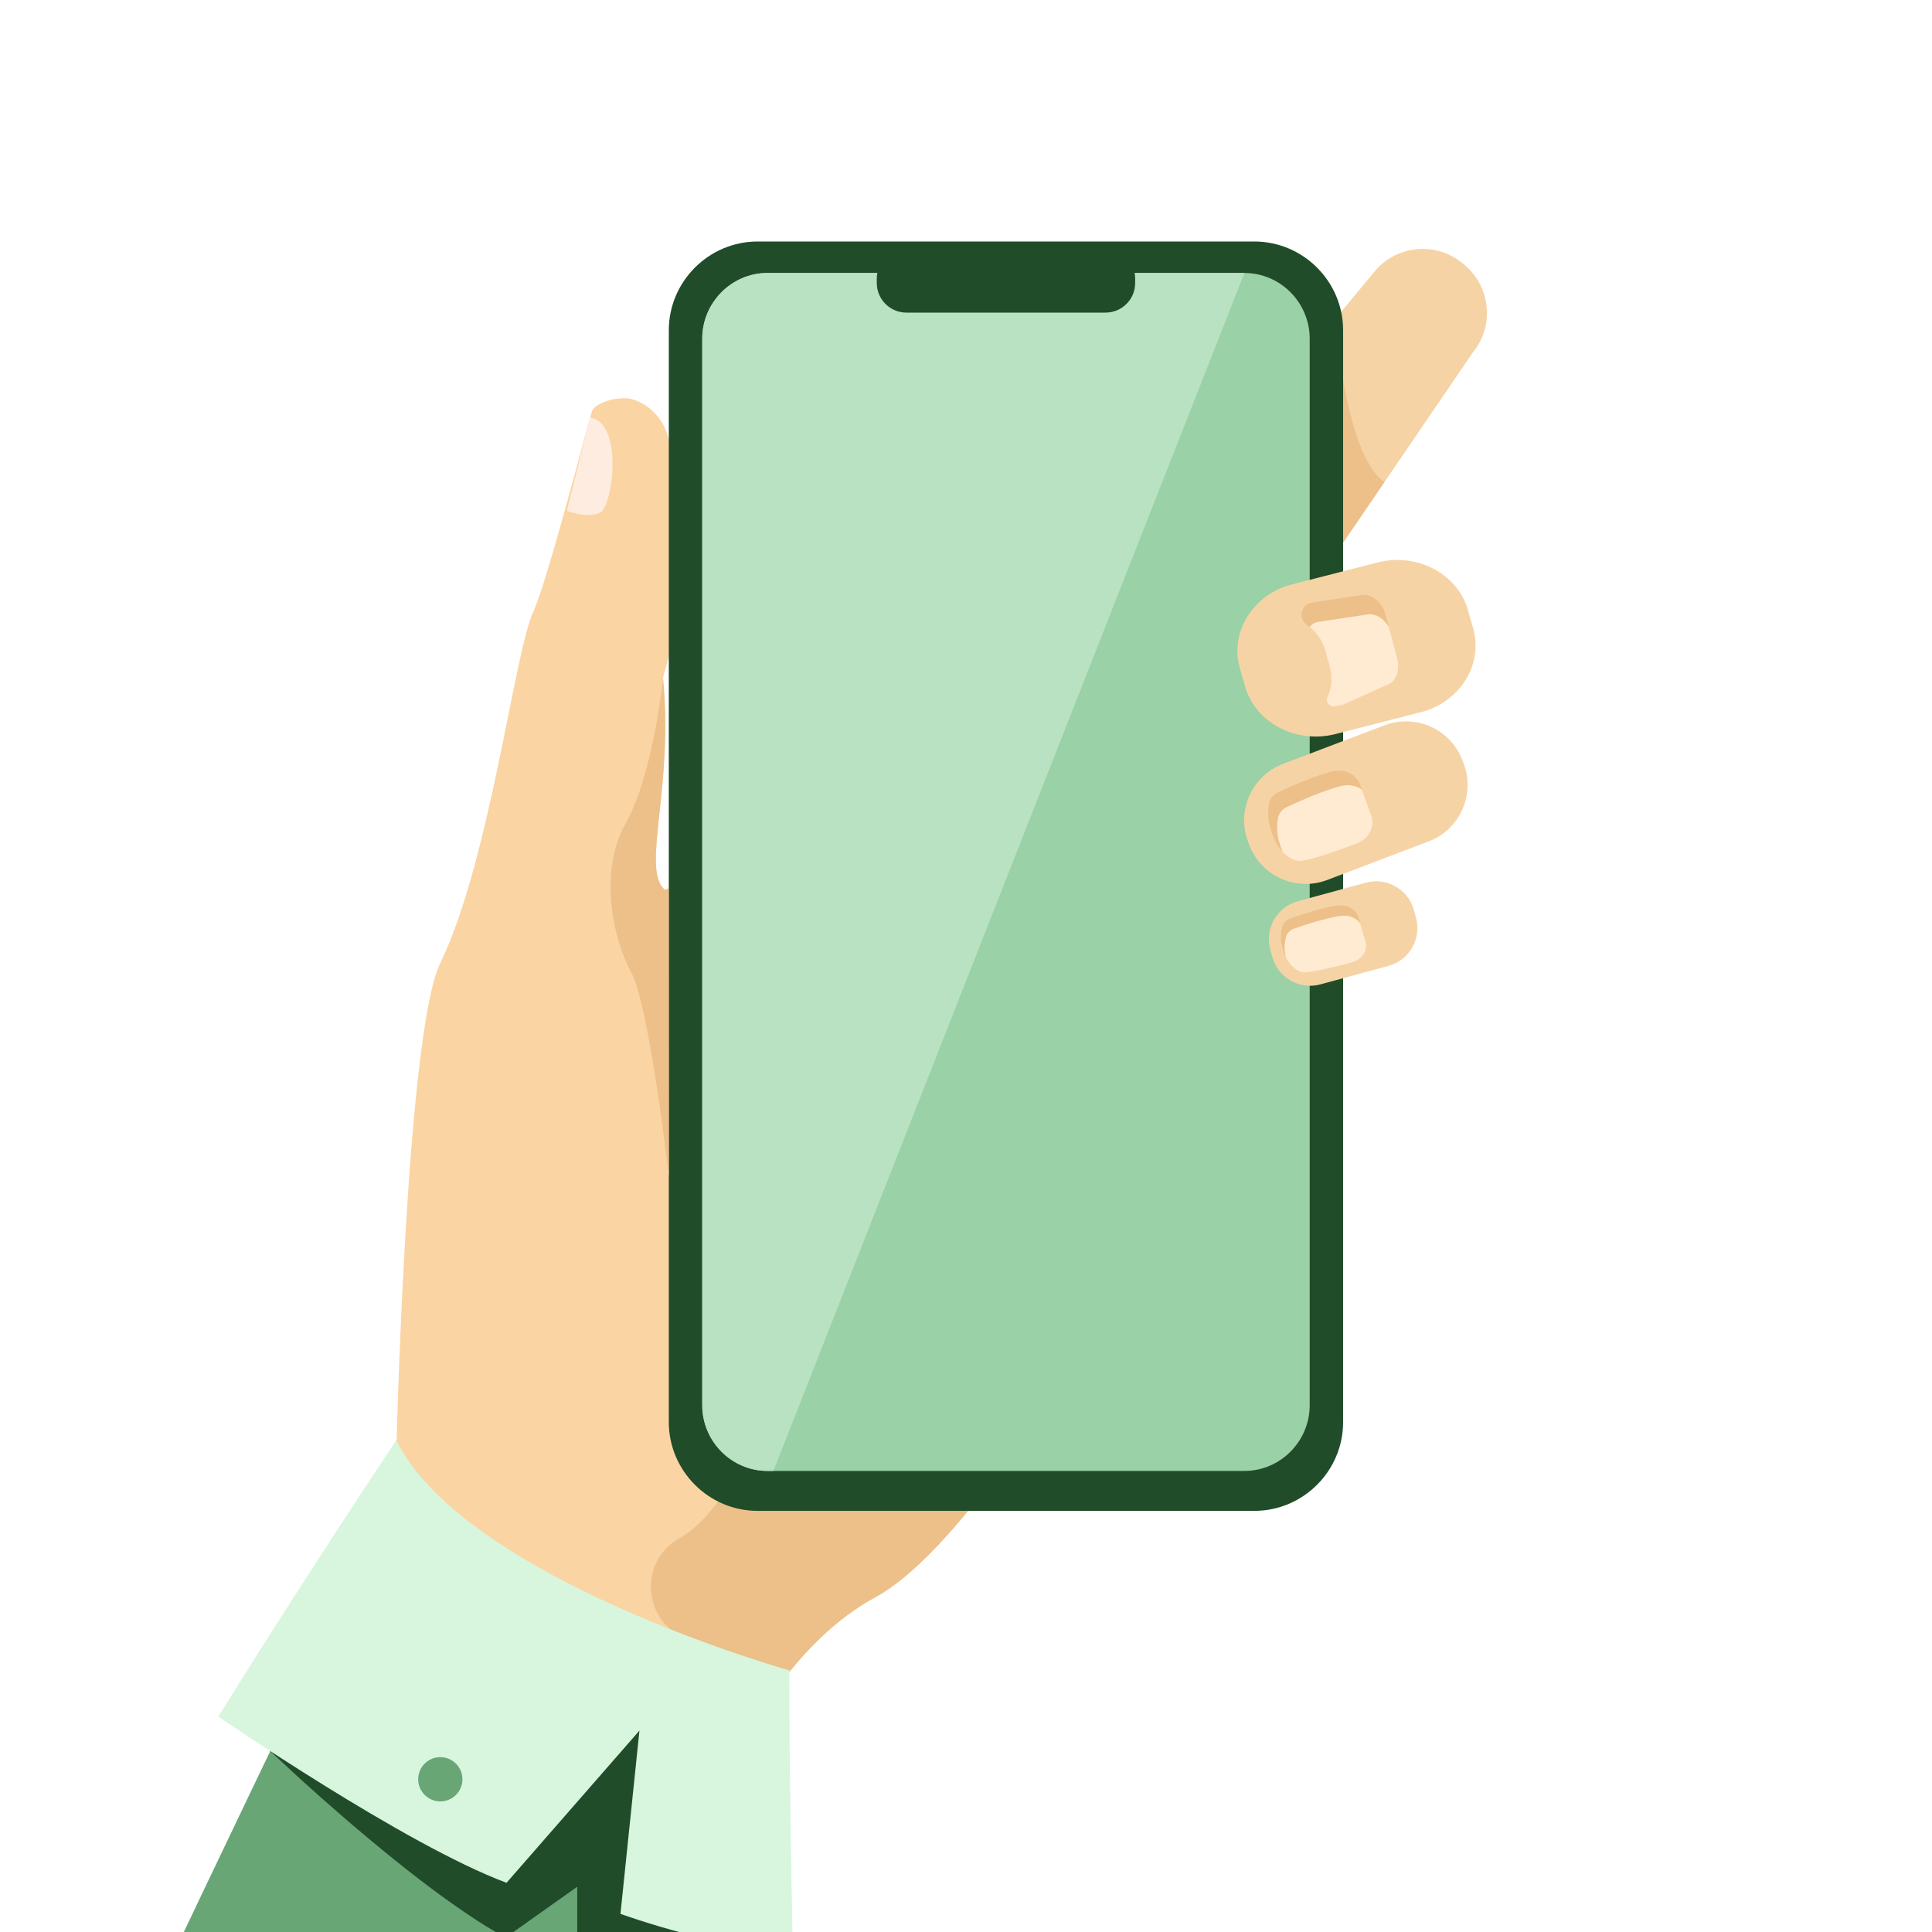 <svg width="40" height="40" viewBox="0 0 40 40" fill="none" xmlns="http://www.w3.org/2000/svg">
<rect x="0" y="0" width="40" height="40" fill="#808080" stroke="none"/>
<g clip-path="url(#clip0_959_193)">
<path d="M40 0H-1.777V46.608H40V0Z" fill="white"/>
<path d="M25.33 22.686C25.33 22.686 23.058 27.231 20.75 30.369C19.832 31.618 18.908 32.644 18.119 33.071C17.347 33.49 16.693 34.14 16.152 34.861C14.752 36.727 14.105 39.063 14.105 39.063L8.203 30.134C8.203 30.134 8.405 21.406 9.113 19.946C10.146 17.818 10.645 13.519 11.042 12.663C11.336 12.028 12.177 8.749 12.258 8.508C12.293 8.404 12.572 8.245 12.935 8.245C13.227 8.245 13.722 8.527 13.847 9.106C14.478 12.032 13.718 13.962 13.727 14.048C13.949 16.297 13.28 17.967 13.749 18.409C13.767 18.425 13.799 18.417 13.845 18.388C14.659 17.866 19.709 10.503 20.331 10.344C20.988 10.177 25.33 22.686 25.33 22.686Z" fill="#FAD4A3"/>
<path d="M15.881 37.296C15.881 37.296 15.801 41.264 15.571 46.608H0.683C4.086 39.351 7.045 33.243 7.045 33.243C7.045 33.243 15.521 33.502 15.881 37.296Z" fill="#68A676"/>
<path d="M30.491 7.301L28.663 9.981L26.869 12.61C26.76 12.742 26.634 12.788 26.497 12.775C26.066 12.734 25.534 12.113 25.119 11.77L25.077 11.735C24.529 11.282 24.452 10.464 24.905 9.917L27.646 6.604V6.603L28.459 5.621C28.912 5.073 29.73 4.996 30.277 5.449L30.319 5.483C30.866 5.936 30.943 6.754 30.491 7.301Z" fill="#F6D3A5"/>
<path d="M28.663 9.981L26.87 12.61C26.76 12.742 26.634 12.788 26.497 12.775L27.646 6.604C27.649 6.638 27.844 9.407 28.663 9.981Z" fill="#ECC088"/>
<path d="M20.75 30.369C19.832 31.618 18.908 32.644 18.119 33.071C17.347 33.49 16.693 34.14 16.152 34.861C15.53 34.571 14.821 34.231 14.128 33.894C13.284 33.484 13.252 32.285 14.079 31.841C14.087 31.837 14.095 31.833 14.102 31.828C14.877 31.385 15.671 29.82 15.671 29.82L20.75 30.369Z" fill="#ECC088"/>
<path d="M12.216 8.644L11.738 10.574C11.738 10.574 12.156 10.745 12.425 10.613C12.693 10.48 12.912 8.747 12.216 8.644Z" fill="#FFECE0"/>
<path d="M25.969 31.281H15.686C14.674 31.281 13.847 30.454 13.847 29.442V6.839C13.847 5.828 14.674 5 15.686 5H25.969C26.981 5 27.808 5.828 27.808 6.839V29.442C27.808 30.454 26.981 31.281 25.969 31.281Z" fill="#204C2A"/>
<path d="M27.116 7.013V29.093C27.116 29.842 26.508 30.454 25.765 30.454H15.89C15.147 30.454 14.539 29.842 14.539 29.093V7.013C14.539 6.264 15.147 5.652 15.89 5.652H25.765C26.508 5.652 27.116 6.264 27.116 7.013Z" fill="#9AD1A7"/>
<path d="M25.765 5.651L16.013 30.454H15.89C15.147 30.454 14.539 29.841 14.539 29.092V7.013C14.539 6.264 15.147 5.651 15.89 5.651L25.765 5.651Z" fill="#B8E2C1"/>
<path d="M22.891 6.472H18.764C18.428 6.472 18.153 6.197 18.153 5.861V5.765C18.153 5.429 18.428 5.154 18.764 5.154H22.891C23.227 5.154 23.502 5.429 23.502 5.765V5.861C23.502 6.197 23.227 6.472 22.891 6.472Z" fill="#204C2A"/>
<path d="M29.581 17.42L29.308 17.523L27.476 18.22C27.433 18.236 27.389 18.25 27.346 18.261C26.739 18.419 26.093 18.095 25.866 17.497L25.839 17.426C25.595 16.784 25.92 16.06 26.562 15.816L28.271 15.166L28.395 15.119L28.667 15.016C29.309 14.772 30.034 15.097 30.277 15.739L30.304 15.809C30.548 16.451 30.223 17.176 29.581 17.42Z" fill="#F6D3A5"/>
<path d="M28.093 17.462C27.787 17.578 27.233 17.784 26.937 17.826C26.853 17.838 26.699 17.793 26.555 17.635C26.468 17.54 26.385 17.406 26.324 17.219C26.295 17.131 26.271 17.044 26.261 16.954C26.25 16.848 26.253 16.743 26.271 16.638C26.288 16.544 26.352 16.458 26.446 16.413C26.447 16.413 26.447 16.413 26.448 16.412C26.762 16.262 27.187 16.079 27.559 15.976C27.817 15.905 28.077 16.019 28.158 16.244L28.197 16.349L28.393 16.888C28.475 17.112 28.343 17.368 28.093 17.462Z" fill="#ECC088"/>
<path d="M28.093 17.462C27.787 17.578 27.233 17.784 26.937 17.826C26.853 17.838 26.699 17.793 26.555 17.635C26.539 17.599 26.525 17.561 26.512 17.52C26.483 17.433 26.459 17.345 26.449 17.255C26.438 17.15 26.441 17.044 26.459 16.94C26.476 16.845 26.54 16.76 26.634 16.714C26.634 16.714 26.635 16.714 26.635 16.714C26.95 16.563 27.375 16.38 27.747 16.278C27.912 16.232 28.078 16.262 28.197 16.349L28.393 16.888C28.475 17.112 28.343 17.368 28.093 17.462Z" fill="#FFEBD2"/>
<path d="M28.749 19.997L27.336 20.381C26.906 20.498 26.459 20.243 26.342 19.813L26.299 19.653C26.182 19.224 26.438 18.777 26.867 18.66L28.28 18.275C28.71 18.158 29.157 18.414 29.274 18.843L29.317 19.003C29.434 19.433 29.179 19.88 28.749 19.997Z" fill="#F6D3A5"/>
<path d="M27.985 19.927C27.725 19.997 27.256 20.119 27.01 20.132C26.921 20.137 26.741 20.062 26.624 19.826C26.596 19.77 26.571 19.704 26.552 19.627C26.535 19.558 26.522 19.489 26.521 19.419C26.519 19.337 26.529 19.257 26.552 19.178C26.573 19.106 26.632 19.045 26.712 19.016C26.712 19.016 26.713 19.016 26.713 19.015C26.983 18.92 27.344 18.807 27.657 18.752C27.873 18.714 28.078 18.818 28.129 18.996L28.166 19.124L28.274 19.506C28.325 19.683 28.197 19.871 27.985 19.927Z" fill="#ECC088"/>
<path d="M27.985 19.927C27.725 19.997 27.256 20.119 27.01 20.132C26.921 20.137 26.741 20.062 26.625 19.826C26.609 19.762 26.597 19.697 26.596 19.631C26.594 19.55 26.605 19.469 26.628 19.39C26.648 19.319 26.707 19.257 26.787 19.228C26.788 19.228 26.788 19.228 26.789 19.227C27.058 19.132 27.42 19.019 27.733 18.965C27.912 18.933 28.083 18.999 28.166 19.124L28.274 19.506C28.325 19.683 28.197 19.871 27.985 19.927Z" fill="#FFEBD2"/>
<path d="M5.595 36.254C5.595 36.254 8.505 39.041 10.466 40.116L11.951 39.063V40.617C11.951 40.617 14.871 41.133 15.792 40.617V36.38L7.59 32.268L5.595 36.254Z" fill="#204C2A"/>
<path d="M8.204 29.82C8.204 29.82 6.356 32.584 4.52 35.539C4.52 35.539 8.389 38.201 10.487 38.981L13.239 35.83L12.846 39.624C12.846 39.624 15.282 40.511 16.412 40.28C16.412 40.28 16.34 36.838 16.341 34.583C16.341 34.583 9.646 32.707 8.204 29.82Z" fill="#D7F6DD"/>
<path d="M8.658 36.834C8.66 36.581 8.867 36.378 9.12 36.38C9.373 36.382 9.576 36.589 9.574 36.842C9.572 37.095 9.365 37.298 9.112 37.296C8.859 37.294 8.656 37.087 8.658 36.834Z" fill="#68A676"/>
<path d="M29.536 14.711C29.526 14.715 29.516 14.718 29.506 14.722L27.653 15.197C26.838 15.407 25.995 14.966 25.78 14.218L25.67 13.834C25.463 13.116 25.908 12.365 26.665 12.121L27.277 11.964L28.518 11.646C29.333 11.436 30.175 11.877 30.39 12.625L30.5 13.008C30.704 13.717 30.275 14.457 29.536 14.711Z" fill="#F6D3A5"/>
<path d="M28.687 14.194L27.787 14.6C27.786 14.6 27.784 14.6 27.781 14.601C27.745 14.611 27.709 14.618 27.672 14.623C27.657 14.626 27.642 14.627 27.627 14.629C27.62 14.63 27.614 14.63 27.608 14.629C27.509 14.626 27.441 14.521 27.483 14.427C27.569 14.242 27.592 14.027 27.534 13.816L27.513 13.738C27.513 13.738 27.512 13.736 27.512 13.736L27.442 13.48C27.387 13.277 27.27 13.106 27.116 12.983C27.098 12.968 27.079 12.954 27.059 12.94C26.881 12.817 26.927 12.538 27.135 12.48C27.137 12.479 27.139 12.479 27.141 12.478L28.129 12.329C28.373 12.262 28.608 12.45 28.675 12.695L28.754 12.986L28.923 13.607C28.989 13.851 28.931 14.127 28.687 14.194Z" fill="#ECC088"/>
<path d="M28.687 14.194L27.787 14.6C27.785 14.6 27.784 14.6 27.781 14.601C27.76 14.605 27.694 14.616 27.608 14.629C27.509 14.626 27.441 14.521 27.483 14.427C27.569 14.242 27.592 14.027 27.534 13.817L27.513 13.738C27.513 13.738 27.512 13.736 27.512 13.736L27.442 13.48C27.387 13.277 27.27 13.106 27.116 12.983C27.148 12.936 27.196 12.899 27.258 12.882C27.26 12.881 27.262 12.881 27.264 12.88L28.252 12.731C28.457 12.675 28.656 12.8 28.754 12.986L28.923 13.607C28.989 13.851 28.931 14.127 28.687 14.194Z" fill="#FFEBD2"/>
<path d="M13.847 24.349C13.847 24.349 13.443 20.821 13.07 20.133C12.697 19.444 12.381 18.066 12.955 17.043C13.529 16.018 13.727 14.048 13.727 14.048C13.95 16.297 13.28 17.967 13.749 18.409C13.767 18.425 13.799 18.417 13.845 18.388L13.847 24.349Z" fill="#ECC088"/>
</g>
<defs>
<clipPath id="clip0_959_193">
<rect width="40" height="40" fill="white"/>
</clipPath>
</defs>
</svg>
